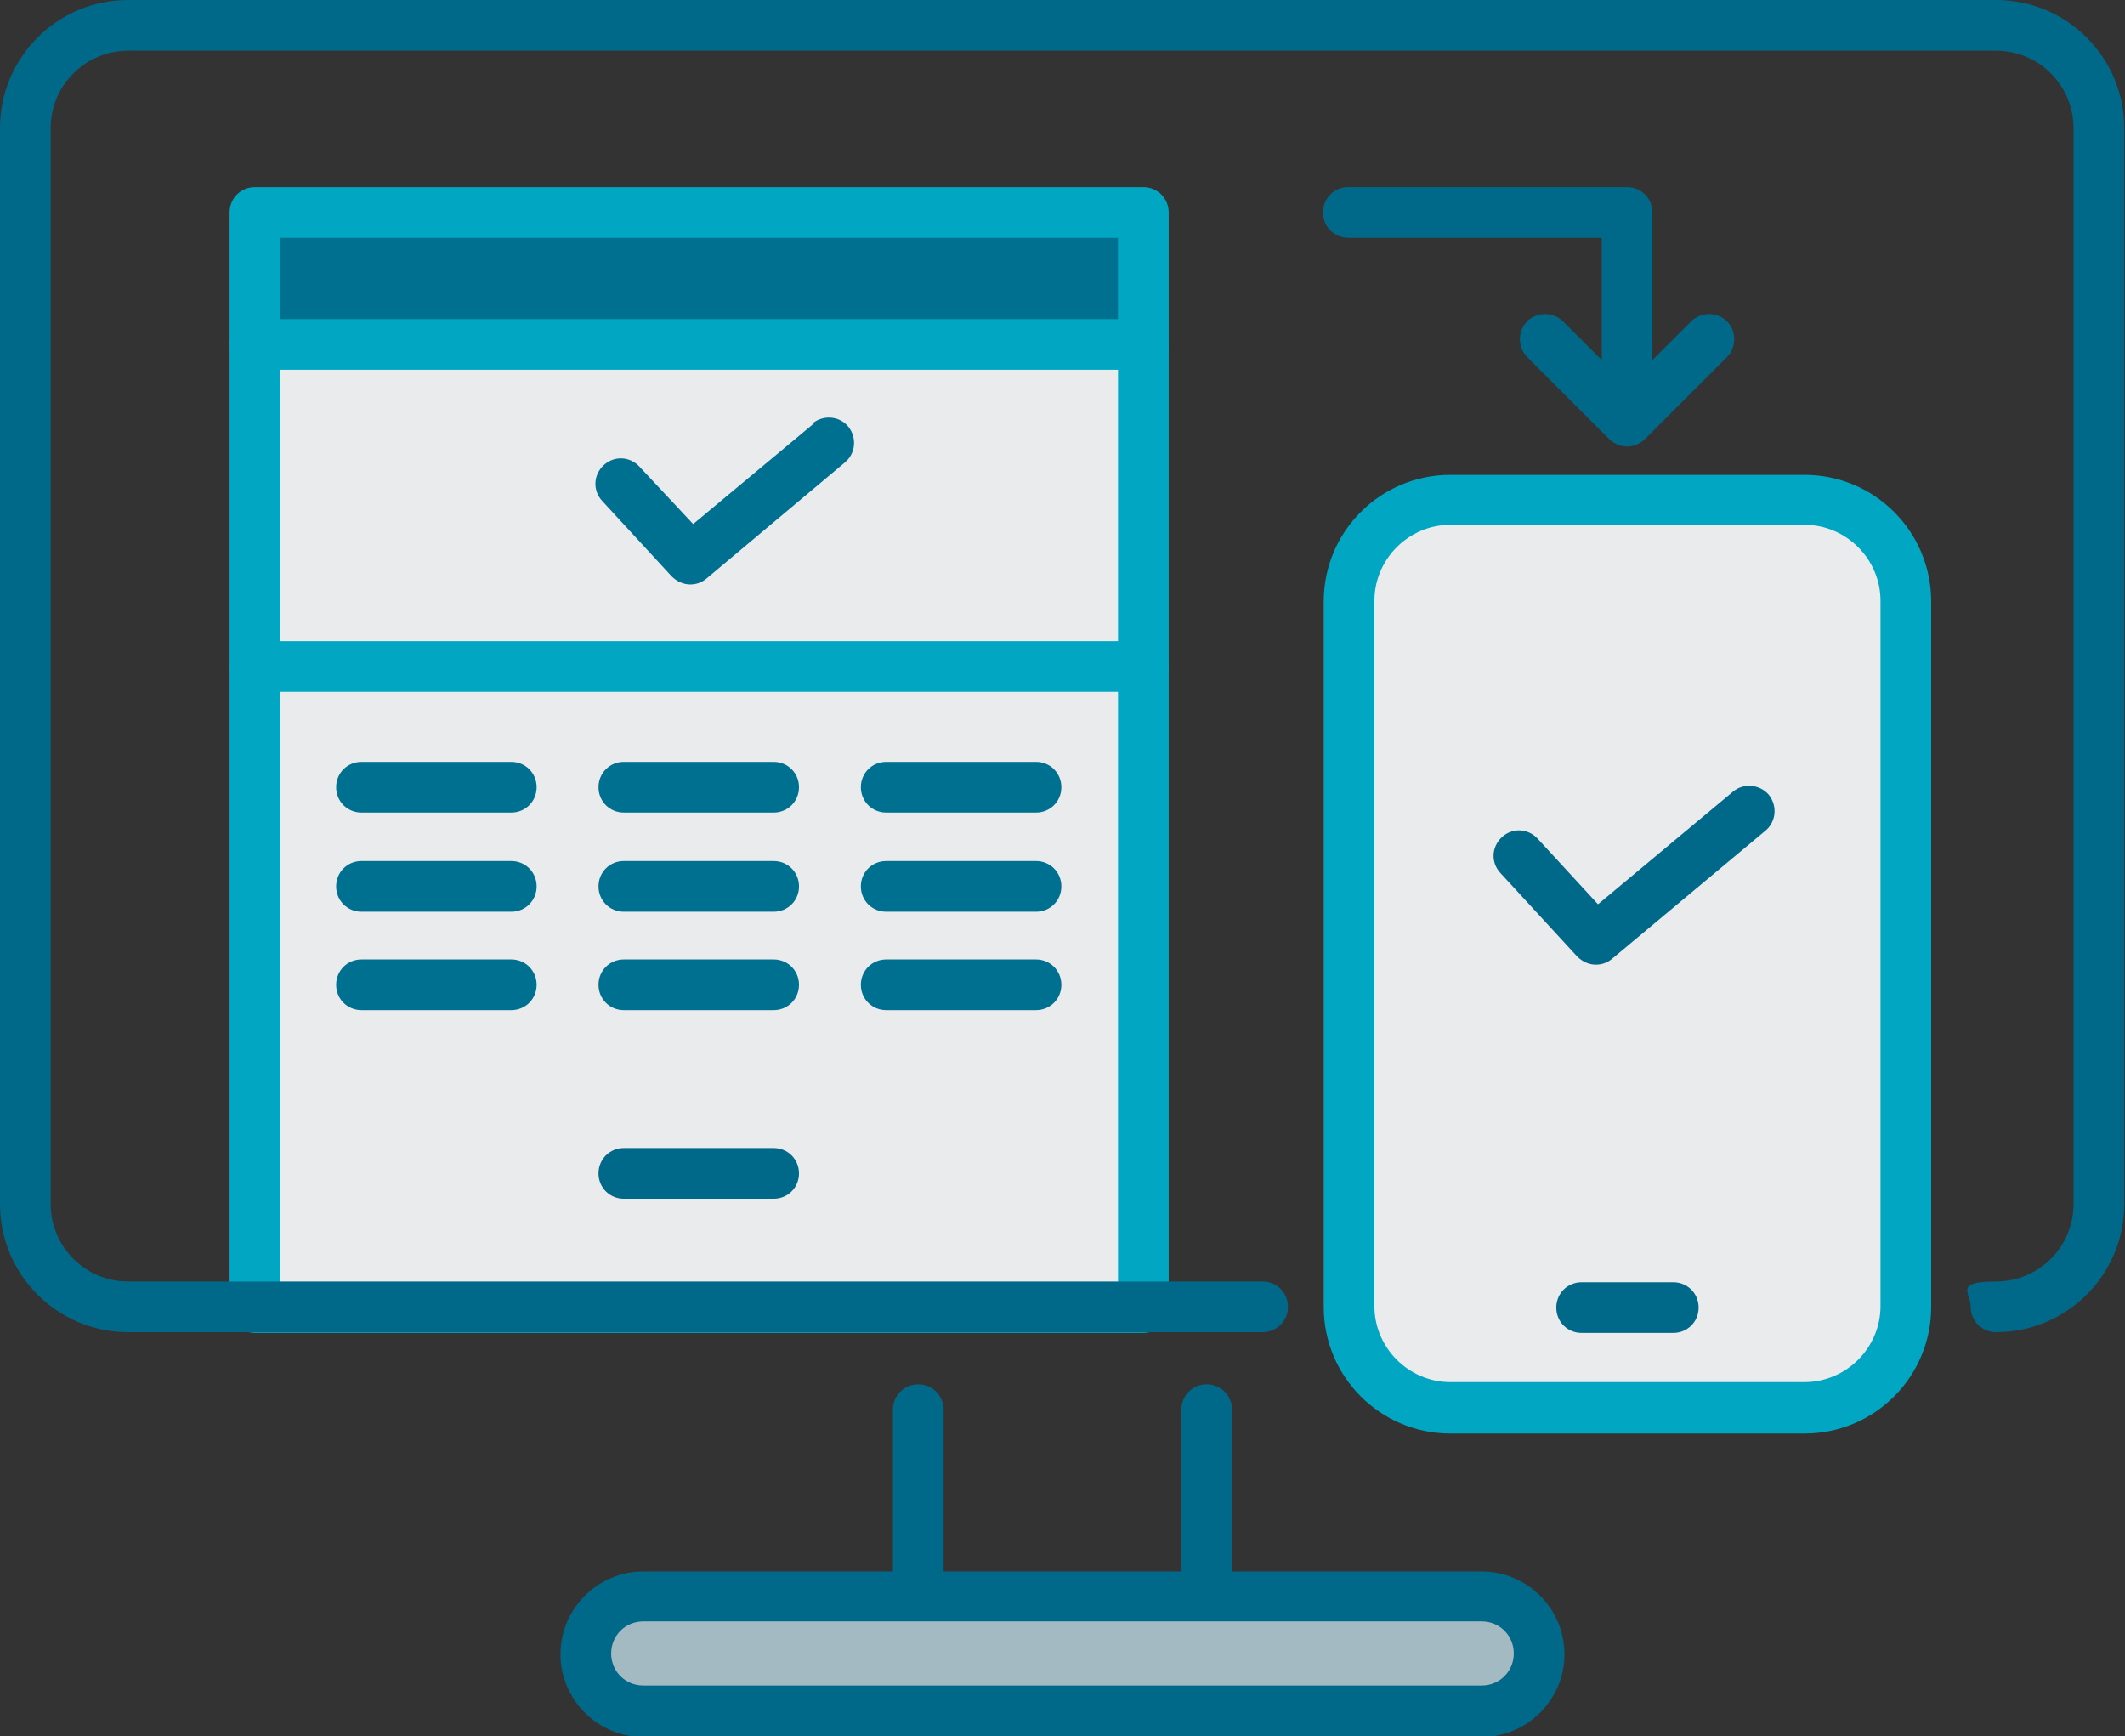 <?xml version="1.0" encoding="UTF-8"?>
<svg xmlns="http://www.w3.org/2000/svg" id="Layer_1" data-name="Layer 1" version="1.1" viewBox="0 0 285.1 232.9">
  <rect x="0" y="0" width="285.1" height="232.9" fill="#333333" stroke="none"/>
  <defs>
    <style>
      .cls-1 {
        fill: #a3bac3;
      }

      .cls-1, .cls-2, .cls-3, .cls-4, .cls-5 {
        stroke-width: 0px;
      }

      .cls-2 {
        fill: #006989;
      }

      .cls-3 {
        fill: #007090;
      }

      .cls-4 {
        fill: #eaebed;
      }

      .cls-5 {
        fill: #01a7c2;
      }
    </style>
  </defs>
  <rect class="cls-1" x="80.4" y="216.2" width="124.8" height="11.2"></rect>
  <rect class="cls-4" x="180.3" y="66.9" width="76.8" height="123.3" rx="16.2" ry="16.2"></rect>
  <rect class="cls-4" x="36.8" y="46.2" width="116.1" height="127.6"></rect>
  <rect class="cls-3" x="36.8" y="29.3" width="116.1" height="16.1"></rect>
  <path class="cls-5" d="M153.4,178.8H34.2c-1.9,0-3.4-1.5-3.4-3.4V28.5c0-1.9,1.5-3.4,3.4-3.4h119.2c1.9,0,3.4,1.5,3.4,3.4v146.9c0,1.9-1.5,3.4-3.4,3.4h0ZM37.6,172h112.4V31.9H37.6v140.1h0Z"></path>
  <path class="cls-5" d="M242.1,192.3h-47.5c-9.4,0-17-7.6-17-17v-94.6c0-9.4,7.6-17,17-17h47.5c9.4,0,17,7.6,17,17v94.6c0,9.4-7.6,17-17,17h0ZM194.6,70.4c-5.6,0-10.2,4.6-10.2,10.2v94.6c0,5.6,4.6,10.2,10.2,10.2h47.5c5.6,0,10.2-4.6,10.2-10.2v-94.6c0-5.6-4.6-10.2-10.2-10.2,0,0-47.5,0-47.5,0Z"></path>
  <path class="cls-2" d="M224.5,178.8h-12.3c-1.9,0-3.4-1.5-3.4-3.4s1.5-3.4,3.4-3.4h12.3c1.9,0,3.4,1.5,3.4,3.4s-1.5,3.4-3.4,3.4Z"></path>
  <path class="cls-5" d="M153.4,49.6H34.2c-1.9,0-3.4-1.5-3.4-3.4s1.5-3.4,3.4-3.4h119.2c1.9,0,3.4,1.5,3.4,3.4s-1.5,3.4-3.4,3.4Z"></path>
  <path class="cls-5" d="M153.4,92.8H34.2c-1.9,0-3.4-1.5-3.4-3.4s1.5-3.4,3.4-3.4h119.2c1.9,0,3.4,1.5,3.4,3.4s-1.5,3.4-3.4,3.4Z"></path>
  <path class="cls-3" d="M68.6,109h-20.1c-1.9,0-3.4-1.5-3.4-3.4s1.5-3.4,3.4-3.4h20.1c1.9,0,3.4,1.5,3.4,3.4s-1.5,3.4-3.4,3.4Z"></path>
  <path class="cls-3" d="M68.6,122.3h-20.1c-1.9,0-3.4-1.5-3.4-3.4s1.5-3.4,3.4-3.4h20.1c1.9,0,3.4,1.5,3.4,3.4s-1.5,3.4-3.4,3.4Z"></path>
  <path class="cls-3" d="M68.6,135.5h-20.1c-1.9,0-3.4-1.5-3.4-3.4s1.5-3.4,3.4-3.4h20.1c1.9,0,3.4,1.5,3.4,3.4s-1.5,3.4-3.4,3.4Z"></path>
  <path class="cls-3" d="M103.8,109h-20.1c-1.9,0-3.4-1.5-3.4-3.4s1.5-3.4,3.4-3.4h20.1c1.9,0,3.4,1.5,3.4,3.4s-1.5,3.4-3.4,3.4Z"></path>
  <path class="cls-3" d="M103.8,122.3h-20.1c-1.9,0-3.4-1.5-3.4-3.4s1.5-3.4,3.4-3.4h20.1c1.9,0,3.4,1.5,3.4,3.4s-1.5,3.4-3.4,3.4Z"></path>
  <path class="cls-3" d="M103.8,135.5h-20.1c-1.9,0-3.4-1.5-3.4-3.4s1.5-3.4,3.4-3.4h20.1c1.9,0,3.4,1.5,3.4,3.4s-1.5,3.4-3.4,3.4Z"></path>
  <path class="cls-3" d="M139,109h-20.1c-1.9,0-3.4-1.5-3.4-3.4s1.5-3.4,3.4-3.4h20.1c1.9,0,3.4,1.5,3.4,3.4s-1.5,3.4-3.4,3.4Z"></path>
  <path class="cls-3" d="M139,122.3h-20.1c-1.9,0-3.4-1.5-3.4-3.4s1.5-3.4,3.4-3.4h20.1c1.9,0,3.4,1.5,3.4,3.4s-1.5,3.4-3.4,3.4Z"></path>
  <path class="cls-3" d="M139,135.5h-20.1c-1.9,0-3.4-1.5-3.4-3.4s1.5-3.4,3.4-3.4h20.1c1.9,0,3.4,1.5,3.4,3.4s-1.5,3.4-3.4,3.4Z"></path>
  <path class="cls-2" d="M103.8,160.8h-20.1c-1.9,0-3.4-1.5-3.4-3.4s1.5-3.4,3.4-3.4h20.1c1.9,0,3.4,1.5,3.4,3.4s-1.5,3.4-3.4,3.4Z"></path>
  <path class="cls-2" d="M267.9,0H17.2C7.7,0,0,7.7,0,17.2v144.3c0,9.5,7.7,17.2,17.2,17.2h152.2c1.9,0,3.4-1.5,3.4-3.4s-1.5-3.4-3.4-3.4H17.2c-5.8,0-10.4-4.7-10.4-10.4V17.2c0-5.8,4.7-10.4,10.4-10.4h250.6c5.8,0,10.4,4.7,10.4,10.4v144.3c0,5.8-4.7,10.4-10.4,10.4s-3.4,1.5-3.4,3.4,1.5,3.4,3.4,3.4c9.5,0,17.2-7.7,17.2-17.2V17.2c0-9.5-7.7-17.2-17.2-17.2h0Z"></path>
  <path class="cls-2" d="M198.8,210.8h-33.5v-21.7c0-1.9-1.5-3.4-3.4-3.4s-3.4,1.5-3.4,3.4v21.7h-31.9v-21.7c0-1.9-1.5-3.4-3.4-3.4s-3.4,1.5-3.4,3.4v21.7h-33.5c-6.1,0-11.1,5-11.1,11.1s5,11.1,11.1,11.1h112.5c6.1,0,11.1-5,11.1-11.1s-5-11.1-11.1-11.1h0ZM198.8,226.1h-112.5c-2.4,0-4.3-1.9-4.3-4.3s1.9-4.3,4.3-4.3h112.5c2.4,0,4.3,1.9,4.3,4.3s-1.9,4.3-4.3,4.3Z"></path>
  <path class="cls-2" d="M218.3,25.1h-37.4c-1.9,0-3.4,1.5-3.4,3.4s1.5,3.4,3.4,3.4h34v16.4l-5.2-5.2c-1.3-1.3-3.5-1.3-4.8,0s-1.3,3.5,0,4.8l11,11c.6.6,1.5,1,2.4,1s1.8-.4,2.4-1l11-11c1.3-1.3,1.3-3.5,0-4.8s-3.5-1.3-4.8,0l-5.2,5.2v-19.8c0-1.9-1.5-3.4-3.4-3.4h0Z"></path>
  <path class="cls-2" d="M232.5,106.2l-18.1,15.1-8.1-8.8c-1.3-1.4-3.4-1.5-4.8-.2-1.4,1.3-1.5,3.4-.2,4.8l10.3,11.2c.7.7,1.6,1.1,2.5,1.1s1.6-.3,2.2-.8l20.6-17.2c1.4-1.2,1.6-3.3.4-4.8-1.2-1.4-3.4-1.6-4.8-.4h0Z"></path>
  <path class="cls-3" d="M109.2,56.8l-16.2,13.5-7.2-7.7c-1.3-1.4-3.4-1.5-4.8-.2-1.4,1.3-1.5,3.4-.2,4.8l9.3,10.1c.7.7,1.6,1.1,2.5,1.1s1.6-.3,2.2-.8l18.6-15.6c1.4-1.2,1.6-3.3.4-4.8-1.2-1.4-3.3-1.6-4.8-.4h0Z"></path>
</svg>
